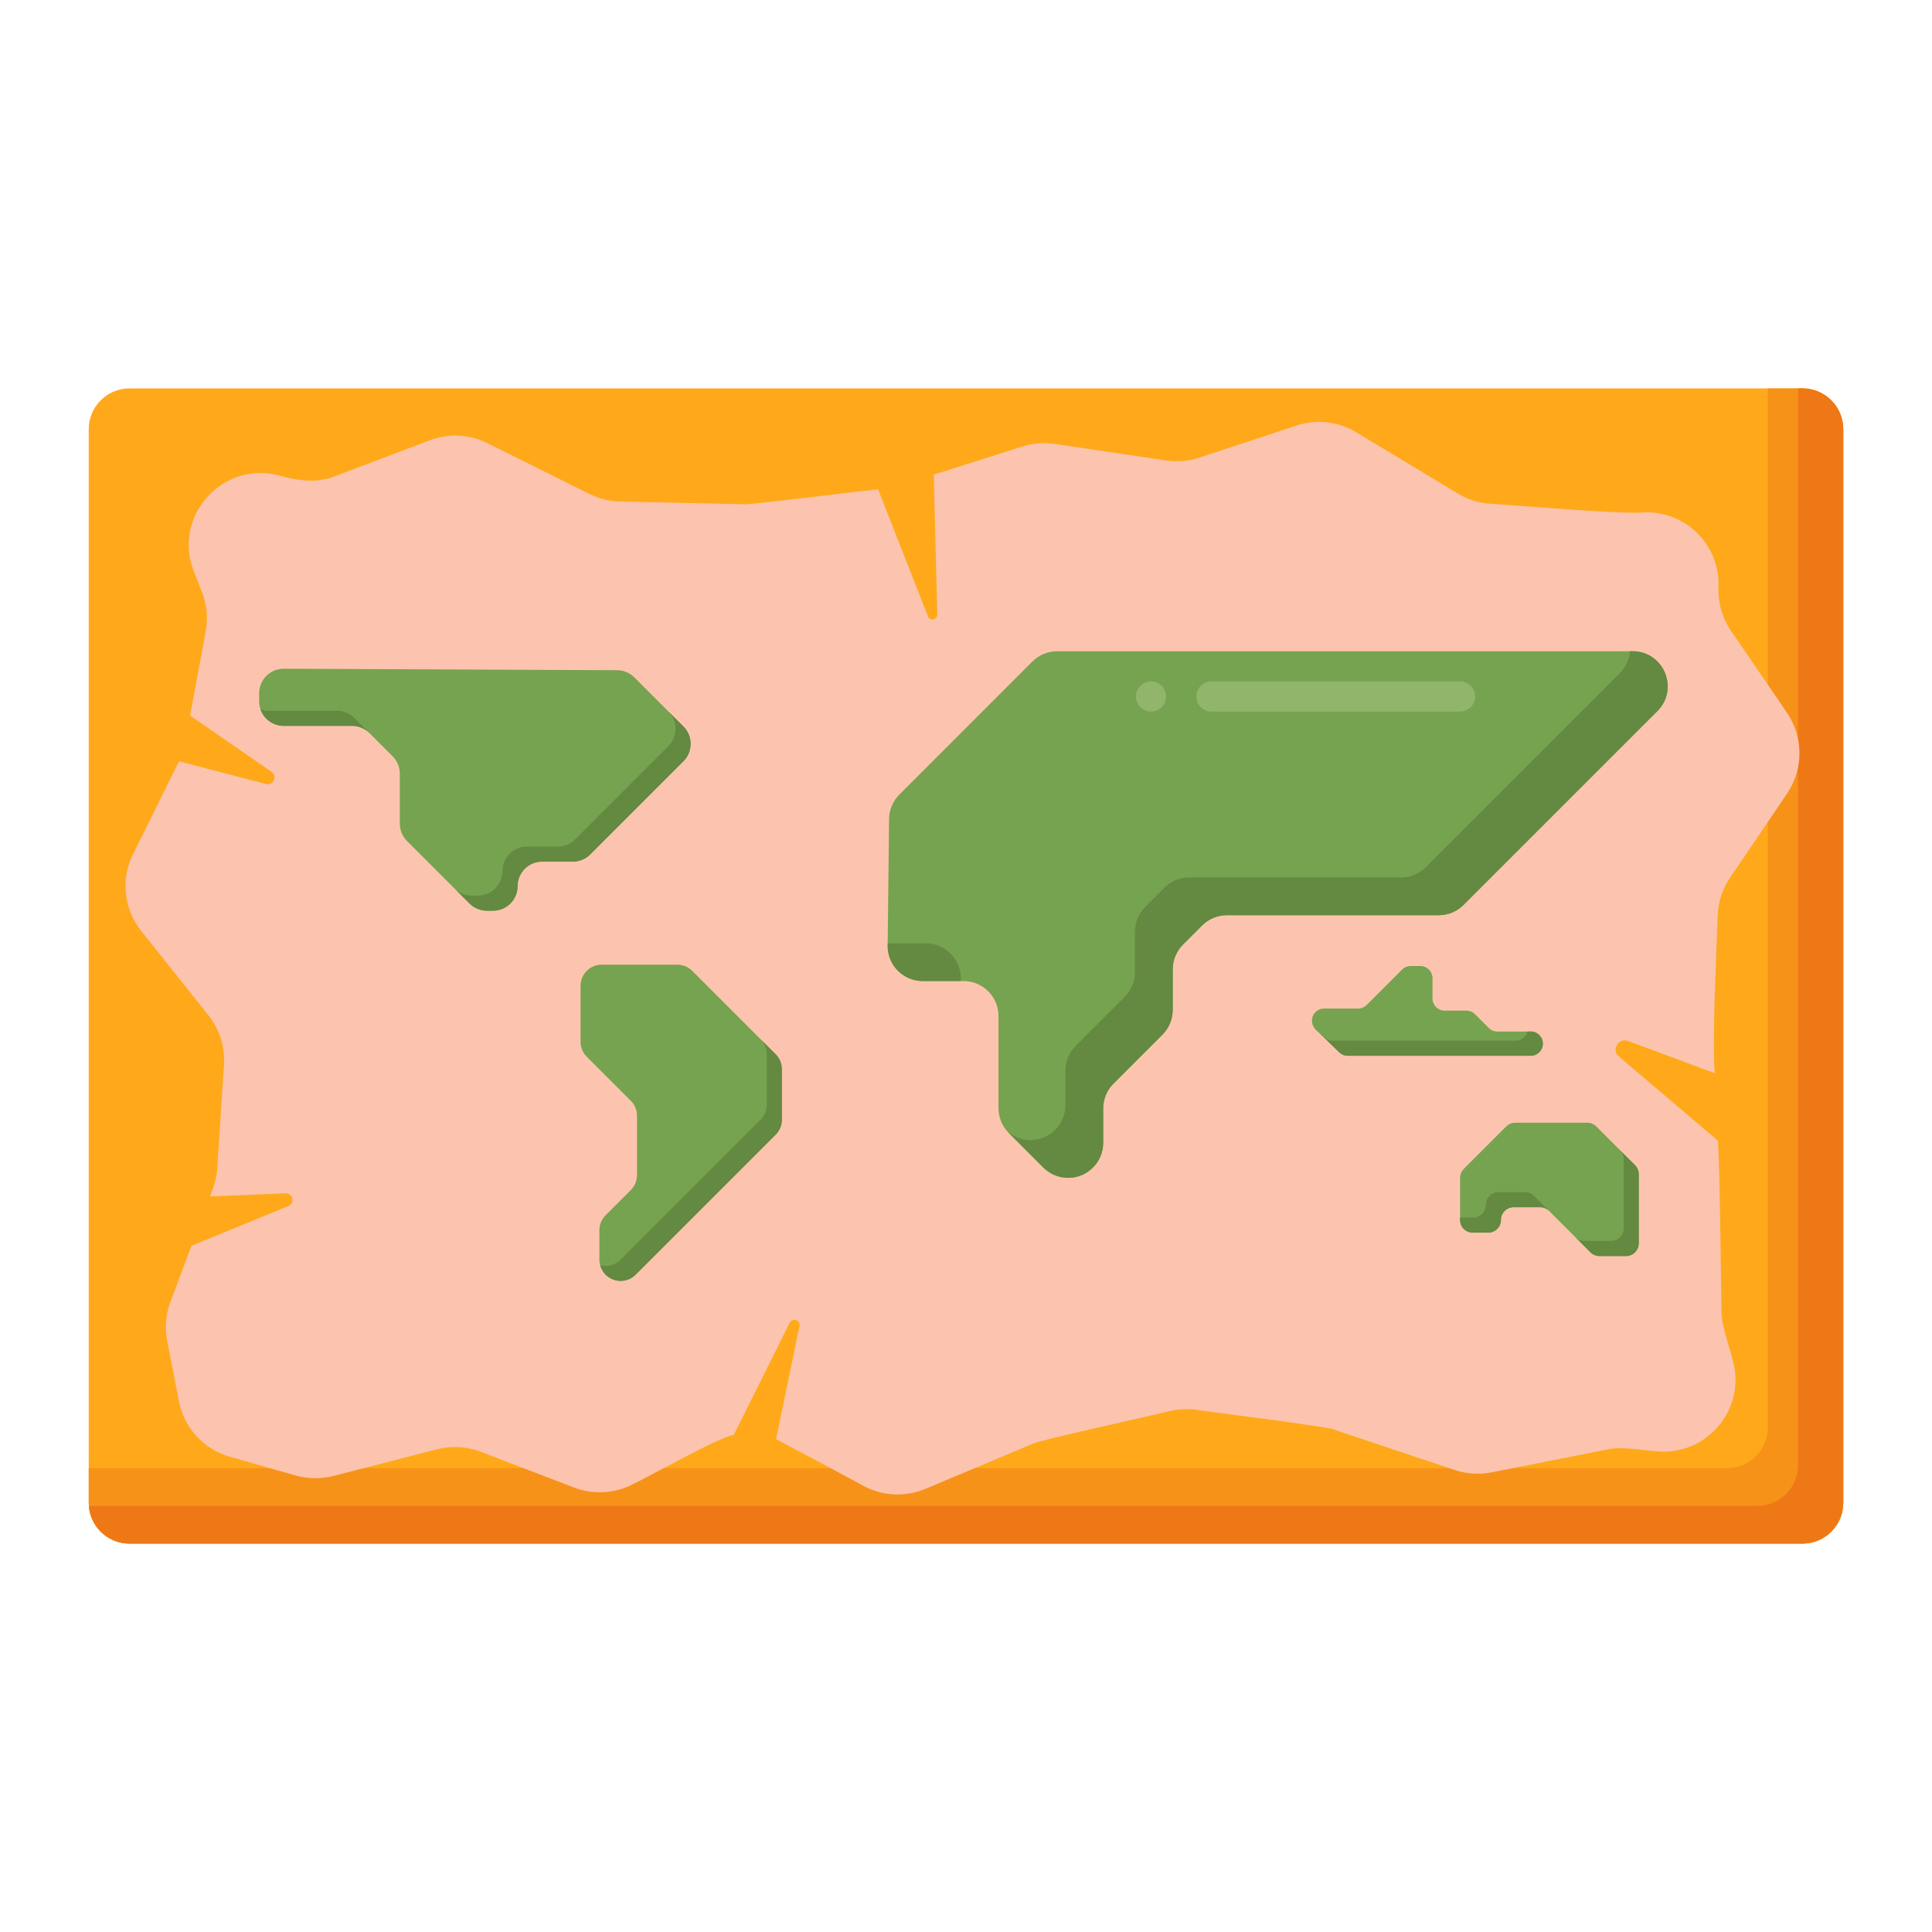 <svg xmlns="http://www.w3.org/2000/svg" viewBox="0 0 256 256"><path fill="#FFA91A" d="M238.833,204.537H17.167c-2.988,0-5.409-2.422-5.409-5.409V56.872c0-2.988,2.422-5.409,5.409-5.409 h221.666c2.988,0,5.409,2.422,5.409,5.409v142.256C244.243,202.115,241.821,204.537,238.833,204.537z"/><path fill="#F79219" d="M238.833,51.463h-4.591v137.665c0,2.987-2.422,5.409-5.409,5.409H11.758v4.591 c0,2.987,2.422,5.409,5.409,5.409h221.666c2.987,0,5.409-2.422,5.409-5.409V56.872 C244.242,53.885,241.821,51.463,238.833,51.463z"/><path fill="#EF7816" d="M238.833,51.463h-0.606c0.01,0.135,0.015,0.272,0.015,0.409v142.256c0,2.987-2.422,5.409-5.409,5.409 H11.773c0.209,2.796,2.544,5,5.394,5h221.666c2.987,0,5.409-2.422,5.409-5.409V56.872 C244.242,53.885,241.821,51.463,238.833,51.463z"/><path fill="#FCC4AE" d="M227.599,121.317c0.064-1.789,0.63-3.524,1.634-5.006l7.564-11.164 c2.196-3.241,2.186-7.495-0.024-10.726l-7.408-10.829c-1.161-1.697-1.742-3.725-1.656-5.78c0.23-5.489-4.216-10.036-9.71-9.927 c-2.673,0.347-17.611-0.977-20.584-1.14c-1.499-0.108-2.951-0.568-4.239-1.344l-13.478-8.125 c-2.38-1.435-5.268-1.759-7.907-0.888l-12.884,4.252c-1.414,0.466-2.917,0.595-4.39,0.376l-14.76-2.197 c-1.438-0.214-2.905-0.096-4.29,0.344l-11.738,3.732l0.468,18.516c0.018,0.721-0.98,0.923-1.244,0.252l-6.607-16.832 c-3.287,0.345-17.334,2.114-17.799,1.984c0,0-16.399-0.362-16.399-0.362c-1.401-0.031-2.778-0.37-4.033-0.994l-13.551-6.739 c-2.377-1.182-5.138-1.319-7.62-0.378L44.408,63.09c-2.429,1.018-5.156,0.581-7.607-0.131 c-7.494-1.816-13.929,5.555-11.119,12.735l1.08,2.76c0.649,1.657,0.82,3.463,0.496,5.212l-2.07,11.155l10.797,7.44 c0.834,0.575,0.239,1.877-0.742,1.622l-11.518-2.998c-0.066,0.047-6.03,12.222-6.098,12.292 c-1.645,3.314-1.223,7.282,1.083,10.175l8.913,11.185c1.478,1.855,2.211,4.193,2.057,6.56l-0.896,13.72 c-0.056,1.276-0.49,2.535-0.957,3.713l10.014-0.41c0.979-0.04,1.275,1.313,0.369,1.685l-12.838,5.272l-2.784,7.424 c-0.618,1.648-0.767,3.434-0.432,5.162l1.555,8.011c0.684,3.524,3.29,6.365,6.742,7.349l8.727,2.488 c1.628,0.464,3.35,0.486,4.989,0.064l13.748-3.54c1.917-0.494,3.941-0.378,5.789,0.331l12.349,4.737 c2.541,0.975,5.377,0.817,7.793-0.434c1.606-0.716,11.725-6.419,13.373-6.521l7.418-14.881c0.362-0.725,1.461-0.345,1.297,0.449 l-3.102,14.977c-1.132-0.613,12.051,6.396,11.577,6.192c2.539,1.369,5.561,1.515,8.219,0.397l14.218-5.981 c-0.085-0.244,17.665-4.17,18.25-4.343c1.12-0.257,2.277-0.311,3.415-0.156c0.697,0.147,18.437,2.344,18.317,2.65 c0,0,15.936,5.331,15.936,5.331c1.569,0.525,3.248,0.632,4.872,0.311l15.325-3.03c1.808-0.426,4.7,0.096,6.524,0.236 c6.68,0.663,11.934-5.605,10.113-12.067c-0.404-1.637-1.555-4.82-1.495-6.491c-0.07-3.614-0.206-19.276-0.475-22.598 l-13.111-11.144c-1.037-0.882-0.064-2.542,1.212-2.067l11.506,4.275C226.806,138.712,227.49,125.063,227.599,121.317z"/><path fill="#76A34F" d="M78.207,113.219c-0.61,0.61-1.437,0.952-2.299,0.952h-4.072c-1.796,0-3.251,1.456-3.251,3.251l0,0 c0,1.795-1.456,3.251-3.251,3.251h-0.821c-0.862,0-1.689-0.343-2.299-0.952l-8.282-8.282c-0.61-0.61-0.952-1.437-0.952-2.299 v-6.627c0-0.862-0.343-1.689-0.952-2.299l-3.081-3.081c-0.61-0.61-1.437-0.952-2.299-0.952H37.59 c-1.796,0-3.251-1.456-3.251-3.251v-1.069c0-1.801,1.464-3.259,3.266-3.251l44.164,0.196c0.857,0.004,1.678,0.346,2.284,0.952 l6.508,6.508c1.27,1.27,1.27,3.328,0,4.598L78.207,113.219z"/><path fill="#648940" d="M46.946,95.133c-0.61-0.609-1.437-0.952-2.299-0.952H35.59c-0.375,0-0.735-0.063-1.071-0.18 c0.443,1.27,1.65,2.18,3.071,2.18h9.057c0.862,0,1.688,0.342,2.297,0.951L46.946,95.133z"/><path fill="#648940" d="M90.561,96.267l-2-2c1.269,1.27,1.269,3.328,0,4.597l-12.354,12.354c-0.61,0.61-1.437,0.952-2.299,0.952 h-4.072c-1.796,0-3.251,1.456-3.251,3.251c0,1.795-1.456,3.251-3.251,3.251h-0.821c-0.862,0-1.689-0.342-2.299-0.952l2,2 c0.61,0.61,1.437,0.952,2.299,0.952h0.821c1.796,0,3.251-1.456,3.251-3.251c0-1.796,1.456-3.251,3.251-3.251h4.072 c0.862,0,1.689-0.342,2.299-0.952l12.354-12.354C91.831,99.595,91.831,97.536,90.561,96.267z"/><path fill="#76A34F" d="M91.728,128.644c-0.524-0.524-1.235-0.818-1.976-0.818H79.724c-1.543,0-2.794,1.251-2.794,2.794v7.428 c0,0.741,0.294,1.452,0.818,1.976l5.841,5.841c0.524,0.524,0.818,1.235,0.818,1.976v7.872c0,0.741-0.294,1.452-0.818,1.976 l-3.348,3.348c-0.524,0.524-0.818,1.235-0.818,1.976v3.902c0,1.543,1.251,2.794,2.794,2.794c0.741,0,1.452-0.294,1.976-0.818 l18.57-18.571c0.524-0.524,0.818-1.235,0.818-1.976v-6.689c0-0.741-0.294-1.452-0.818-1.976L91.728,128.644z"/><path fill="#648940" d="M102.79,139.706l-2-2c0.524,0.524,0.818,1.235,0.818,1.976v6.689c0,0.741-0.294,1.452-0.818,1.976 l-18.57,18.571c-0.524,0.524-1.235,0.818-1.976,0.818c-0.243,0-0.479-0.031-0.704-0.09c0.312,1.202,1.405,2.09,2.704,2.09 c0.741,0,1.452-0.294,1.976-0.818l18.57-18.571c0.524-0.524,0.818-1.235,0.818-1.976v-6.689 C103.608,140.941,103.314,140.23,102.79,139.706z"/><path fill="#76A34F" d="M193.923,119.909l25.687-25.687c2.926-2.926,0.854-7.929-3.285-7.929h-76.242 c-1.232,0-2.413,0.489-3.285,1.36l-17.633,17.634c-0.859,0.859-1.347,2.019-1.36,3.233l-0.185,16.778 c-0.028,2.585,2.059,4.696,4.645,4.696h5.397c2.565,0,4.645,2.08,4.645,4.645v12.204c0,1.232,0.489,2.413,1.36,3.284l4.582,4.582 c0.871,0.871,2.053,1.361,3.284,1.361c2.565,0,4.645-2.08,4.645-4.645v-4.552c0-1.232,0.489-2.414,1.36-3.285l6.491-6.491 c0.871-0.871,1.36-2.052,1.36-3.284v-5.364c0-1.232,0.489-2.414,1.36-3.285l2.535-2.535c0.871-0.871,2.053-1.361,3.284-1.361 h28.068C191.871,121.269,193.052,120.78,193.923,119.909z"/><path fill="#648940" d="M127.308,129.639c0-2.565-2.08-4.645-4.645-4.645h-5.039l-0.003,0.304 c-0.028,2.585,2.059,4.696,4.645,4.696h5.042V129.639z"/><path fill="#648940" d="M216.326,86.292h-0.357c-0.073,1.036-0.5,2.072-1.358,2.929l-25.687,25.688 c-0.871,0.871-2.053,1.36-3.285,1.36h-28.068c-1.232,0-2.413,0.489-3.284,1.36l-2.535,2.535c-0.871,0.871-1.36,2.053-1.36,3.285 v5.363c0,1.232-0.489,2.414-1.36,3.285l-6.491,6.491c-0.871,0.871-1.36,2.053-1.36,3.285v4.551c0,2.565-2.08,4.645-4.645,4.645 c-1.133,0-2.223-0.414-3.069-1.159c0.065,0.074,0.133,0.146,0.203,0.217l4.582,4.582c0.871,0.871,2.053,1.36,3.284,1.36 c2.565,0,4.645-2.08,4.645-4.645v-4.551c0-1.232,0.489-2.414,1.36-3.285l6.491-6.491c0.871-0.871,1.36-2.053,1.36-3.285v-5.363 c0-1.232,0.489-2.414,1.36-3.285l2.535-2.535c0.871-0.871,2.053-1.36,3.284-1.36h28.068c1.232,0,2.413-0.489,3.285-1.36 l25.687-25.688C222.537,91.295,220.464,86.292,216.326,86.292z"/><g><path fill="#76A34F" d="M216.652,154.397l-5.137-5.137c-0.316-0.316-0.744-0.493-1.191-0.493h-9.55 c-0.447,0-0.875,0.177-1.191,0.493l-5.624,5.624c-0.316,0.316-0.493,0.744-0.493,1.191v5.572c0,0.93,0.754,1.684,1.684,1.684 h2.05c0.93,0,1.684-0.754,1.684-1.684c0-0.93,0.754-1.684,1.684-1.684h3.504c0.447,0,0.875,0.177,1.191,0.493l5.482,5.482 c0.316,0.316,0.744,0.493,1.191,0.493h3.525c0.93,0,1.684-0.754,1.684-1.684v-9.16 C217.145,155.141,216.968,154.712,216.652,154.397z"/></g><g><path fill="#648940" d="M216.652,154.397l-5.137-5.137c0,0-0.001-0.001-0.001-0.001l3.138,3.138 c0.316,0.316,0.493,0.744,0.493,1.191v9.16c0,0.93-0.754,1.684-1.684,1.684h-3.525c-0.447,0-0.875-0.177-1.191-0.493 l-5.482-5.482c-0.316-0.316-0.744-0.493-1.191-0.493h-3.504c-0.93,0-1.684,0.754-1.684,1.684c0,0.93-0.754,1.684-1.684,1.684 h-1.735v0.316c0,0.93,0.754,1.684,1.684,1.684h2.05c0.93,0,1.684-0.754,1.684-1.684c0-0.93,0.754-1.684,1.684-1.684h3.504 c0.447,0,0.875,0.177,1.191,0.493l5.482,5.482c0.316,0.316,0.744,0.493,1.191,0.493h3.525c0.93,0,1.684-0.754,1.684-1.684v-9.16 C217.146,155.141,216.968,154.712,216.652,154.397z"/></g><g><path fill="#76A34F" d="M204.439,138.287c0-0.887-0.719-1.606-1.606-1.606h-4.427c-0.426,0-0.835-0.169-1.136-0.47l-1.827-1.827 c-0.301-0.301-0.71-0.471-1.136-0.471h-2.889c-0.887,0-1.606-0.719-1.606-1.606v-2.7c0-0.887-0.719-1.606-1.606-1.606h-1.283 c-0.426,0-0.835,0.169-1.136,0.47l-4.698,4.698c-0.301,0.301-0.71,0.47-1.136,0.47h-4.506c-1.441,0-2.153,1.752-1.12,2.757 l3.125,3.042c0.3,0.292,0.702,0.455,1.12,0.455h24.261C203.72,139.893,204.439,139.174,204.439,138.287z"/></g><g><path fill="#648940" d="M202.833,136.68h-0.443c-0.176,0.697-0.806,1.212-1.557,1.212h-24.261c-0.419,0-0.82-0.163-1.12-0.455 l-1.354-1.318c0.064,0.097,0.14,0.19,0.23,0.277l3.125,3.042c0.3,0.292,0.702,0.455,1.12,0.455h24.261 c0.887,0,1.606-0.719,1.606-1.606C204.439,137.399,203.72,136.68,202.833,136.68z"/></g><g><path fill="#91B56B" d="M193.47,94.29h-32.95c-1.11,0-2-0.9-2-2c0-1.1,0.89-2,2-2h32.95c1.1,0,2,0.9,2,2 C195.47,93.39,194.57,94.29,193.47,94.29z M152.52,94.29c-1.11,0-2-0.9-2-2c0-1.1,0.89-2,2-2c1.1,0,2,0.9,2,2 C154.52,93.39,153.62,94.29,152.52,94.29z"/></g></svg>
